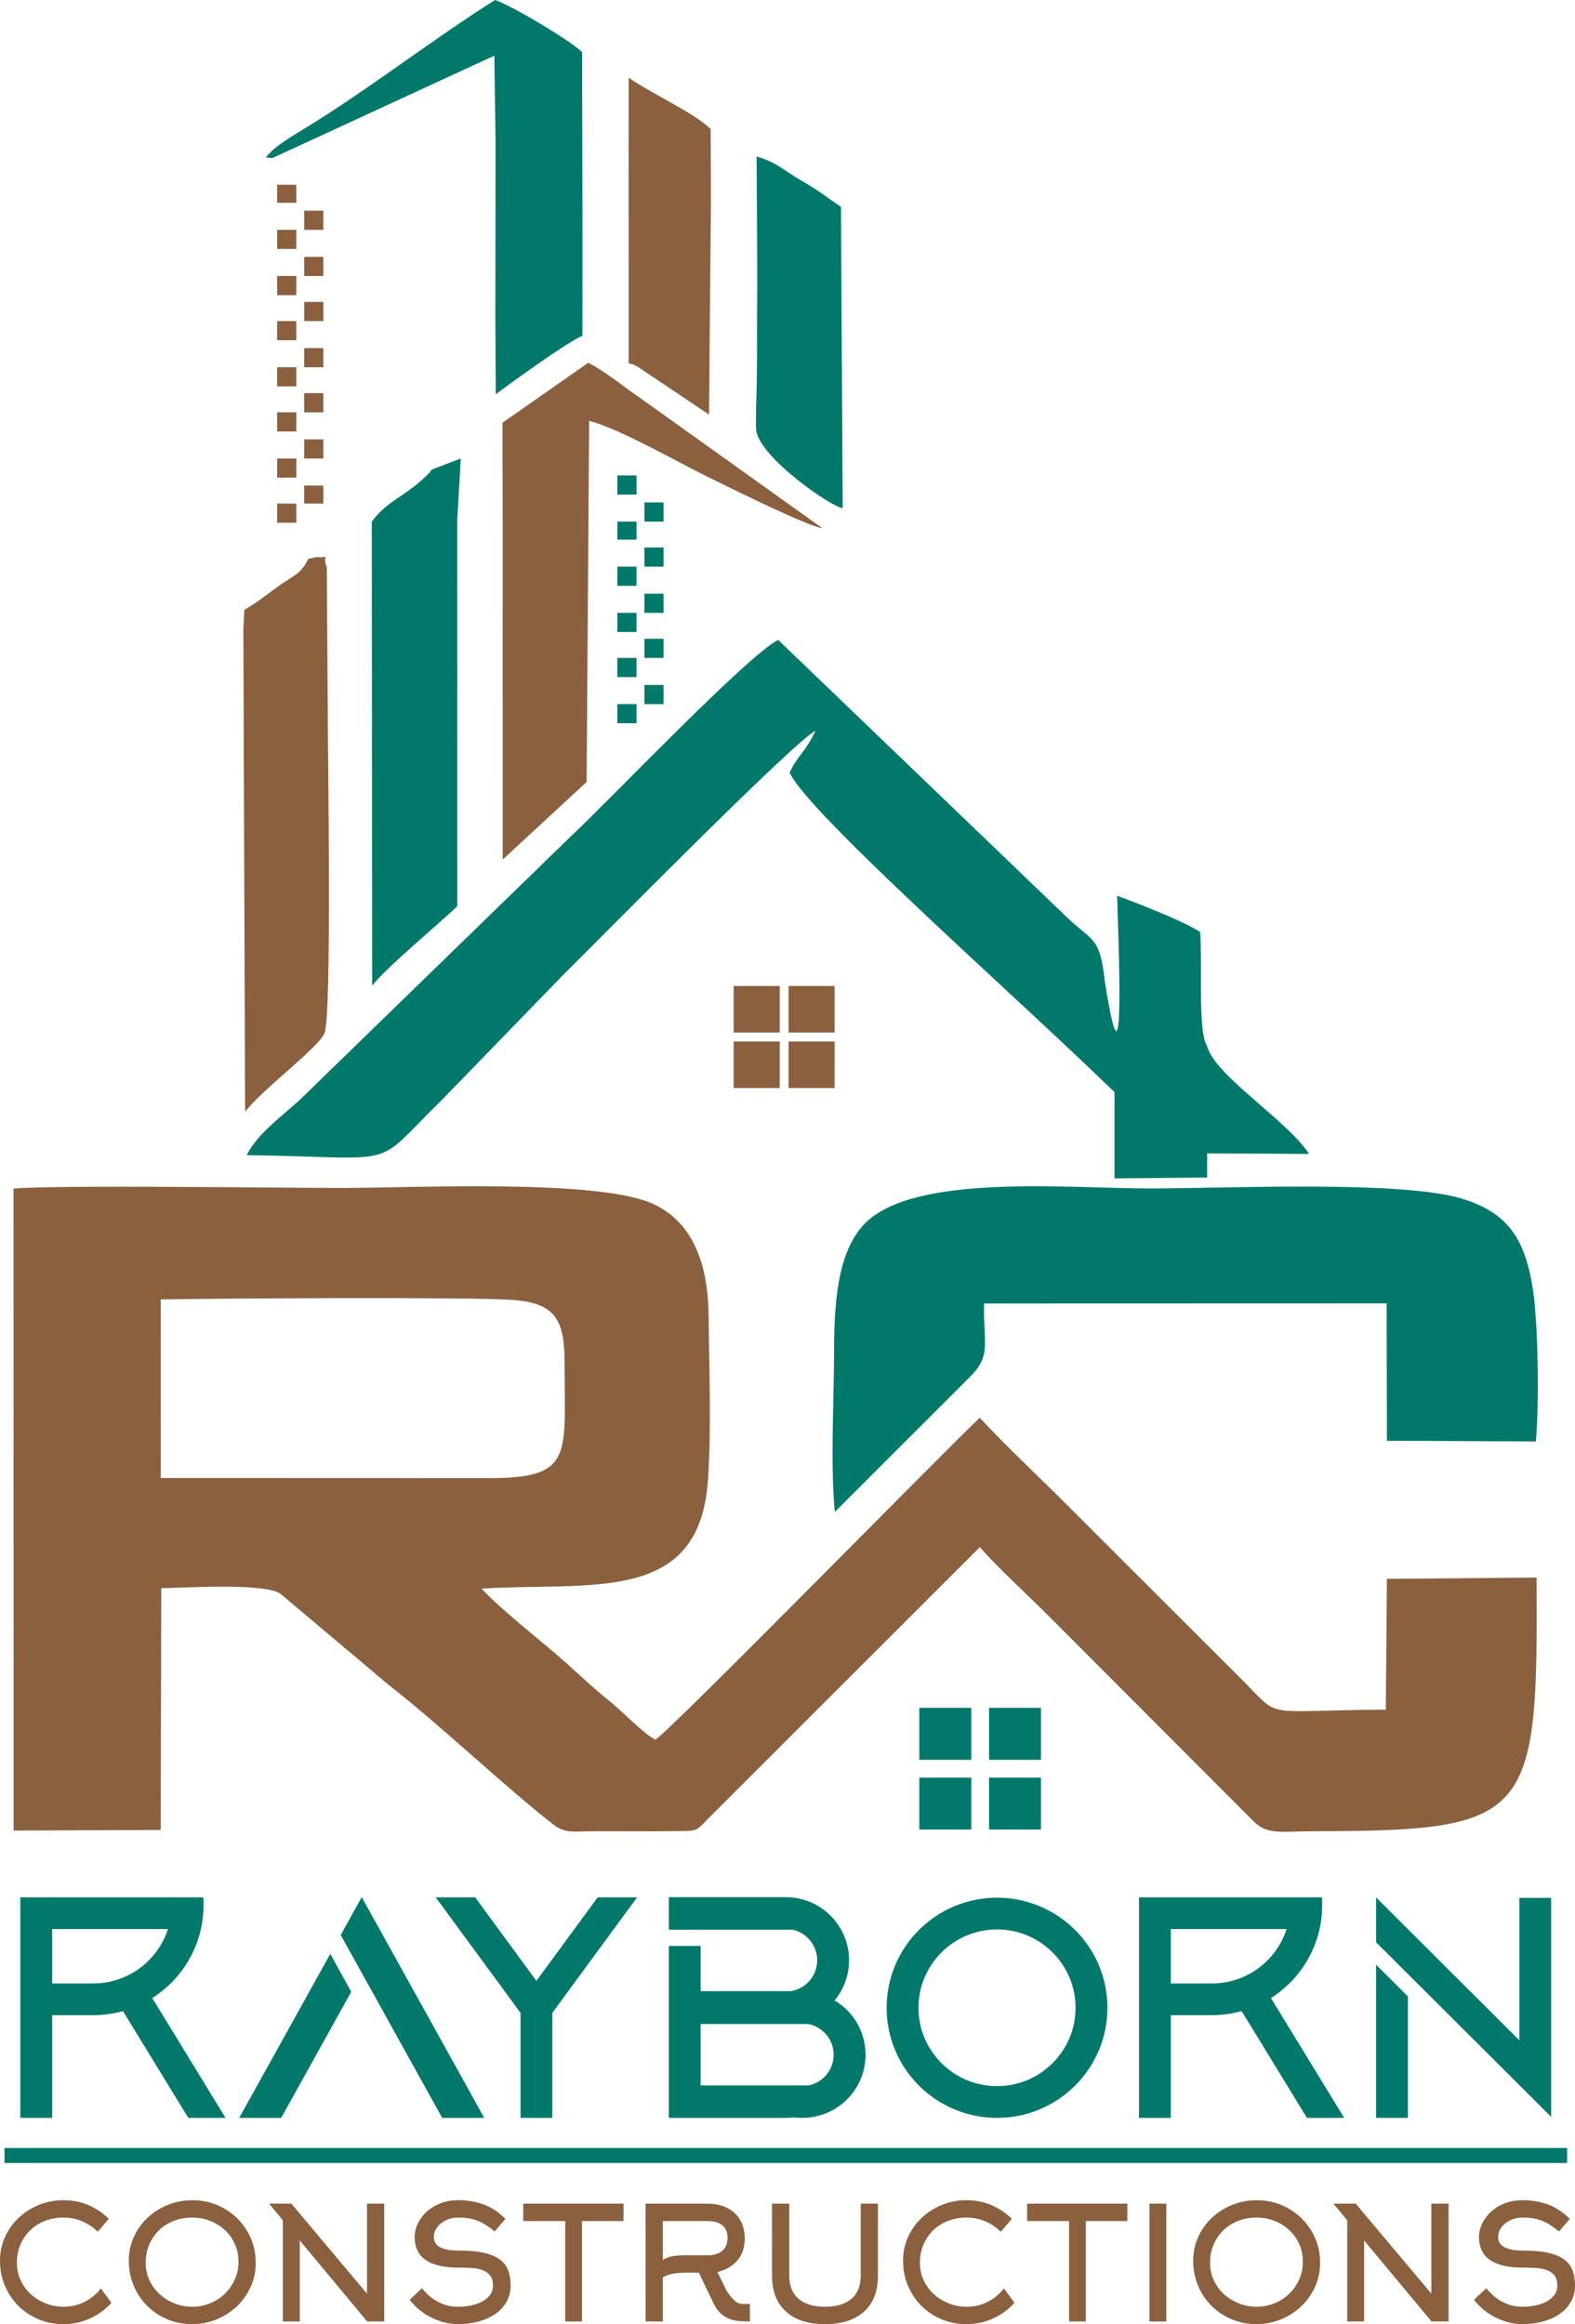 <svg overflow="hidden" xml:space="preserve" xmlns:xlink="http://www.w3.org/1999/xlink" xmlns="http://www.w3.org/2000/svg" height="2063" width="1398"><defs><clipPath id="clip0"><rect height="2063" width="1398" y="130" x="310"></rect></clipPath></defs><g transform="translate(-310 -130)" clip-path="url(#clip0)"><path fill-rule="evenodd" fill="#8A603E" d="M452.653 1283.45C492.568 1282.58 727.572 1280.98 765.724 1283.93 804.256 1286.9 811.235 1302.82 811.164 1341.28 811.105 1421.15 819.229 1442.02 745.543 1442.04L452.716 1441.94 452.652 1301.11ZM737.559 1540.12C834.336 1534.02 930.401 1554.64 938.319 1444.71 941.53 1400.14 939.456 1343.78 938.978 1298.24 938.464 1249.42 923.786 1214.9 890.601 1199.07 842.533 1176.12 678.663 1184.49 613.611 1184.49 558.395 1184.49 360.317 1181.69 322 1185.06L322.086 1754.89 452.641 1754.37 453.14 1539.73C472.466 1539.52 545.581 1534.71 559.138 1544.87L619.885 1596.03C633.941 1607.45 646.403 1618.89 660.538 1630.01 702.5 1663 760.816 1718.3 801.626 1749.84 811.637 1757.57 819.321 1755.64 834.43 1755.52 859.319 1755.32 884.29 1755.77 909.16 1755.4 928.625 1755.1 927.24 1756.03 937.424 1745.45L1179.71 1503.3C1197.22 1523.18 1220.41 1543.98 1240.13 1563.75L1422.1 1746.04C1434.98 1759.27 1446.9 1755.52 1476.91 1755.48 1669.08 1755.22 1675.33 1744.01 1673.86 1530.33L1541.04 1531.47 1540.09 1647.59C1426.39 1648.05 1448.79 1657.22 1410.96 1619.54 1384.38 1593.05 1360.02 1568.61 1333.46 1542.13 1306.91 1515.65 1282.49 1491.27 1255.97 1464.72 1230.59 1439.33 1203.4 1414.15 1179.67 1388.48 1150.14 1416.1 908.364 1662.87 891.815 1674.21 881.921 1669.7 861.729 1648.49 851.19 1640.1 837.53 1629.22 826.725 1618.87 813.056 1606.58 793.121 1588.65 753.795 1558.28 737.559 1540.12Z"></path><path fill-rule="evenodd" fill="#00796B" d="M1051.06 1472 1170.03 1353.1C1190.43 1333.4 1182.79 1323.61 1183.42 1287.06L1540.81 1286.95 1541.06 1408.88 1673.27 1409.52C1676.28 1377.03 1675.33 1304.66 1670.63 1274.45 1663.6 1229.3 1648.21 1206.29 1607.44 1193.92 1553.44 1177.54 1396.93 1184.94 1330.63 1184.94 1258.4 1184.94 1122.6 1171.48 1078.24 1215.49 1052.71 1240.82 1050.44 1288.71 1050.35 1330.12 1050.27 1372.09 1046.93 1432.15 1051.06 1472Z"></path><path fill-rule="evenodd" fill="#8A603E" d="M756 505.249 756.195 602.282 756.188 893 830.703 824.089 832.929 503.544C859.781 510.58 909.155 538.902 936.107 552.233 954.925 561.541 1025.89 596.846 1040 598.906L882.882 486.59C863.073 473.222 850.046 461.448 832.176 452Z"></path><path fill-rule="evenodd" fill="#8A603E" d="M583.594 626.197C576.986 640.08 569.527 641.237 556.623 650.669 545.152 659.054 537.888 665.053 526.91 671.272L526 688.274 527.572 1117C540.507 1098.95 592.312 1060.31 597.958 1047.3 604.766 1031.63 600.918 798.544 600.906 761.37L600.092 633.714C594.528 619.207 607.033 625.541 590.703 624.531Z"></path><path fill-rule="evenodd" fill="#00796B" d="M693.041 546.871C690.955 550.018 693.348 547.501 687.468 553.315 686.54 554.232 682.336 557.91 680.486 559.427 663.02 573.747 652.554 576.298 640 593.064L640.319 1005C650.725 990.813 700.613 949.005 715.889 934.499L715.854 591.774 719 537Z"></path><path fill-rule="evenodd" fill="#00796B" d="M580.013 244.298C566.996 252.23 552.12 261.148 546 269.784L551.705 270.35 748.784 179.423 749.857 253.775 749.706 411.202 750.047 480C760.773 471.81 813.764 433.399 826.964 428.036L827 325.469 826.677 176.268C816.499 166.143 764.58 135.1 749.442 130 692.746 165.761 636.612 209.805 580.013 244.298Z"></path><path fill-rule="evenodd" fill="#00796B" d="M1058 581 1056.45 313.573C1041.22 303.395 1038.41 300.283 1022.98 291.313 1003.16 279.797 1000.06 274.358 981.597 269L982.203 383.177C981.706 411.701 982.181 440.271 981.734 468.807 981.53 481.934 980.715 497.632 981.104 510.504 981.838 534.795 1049.25 581 1058 581Z"></path><path fill-rule="evenodd" fill="#8A603E" d="M868.077 452.454C876.814 454.949 868.102 451.544 876.598 455.915L939.341 498 941 311.703 941 301.58 940.788 244.529C926.358 230.333 889.186 213.572 868 199Z"></path><path fill-rule="evenodd" fill="#00796B" d="M1299.25 1176 1381.49 1175.25 1381.49 1153.78 1472 1154.27C1451.89 1123.84 1388.56 1085.1 1381.23 1058.31 1373 1044.34 1377.5 985.556 1375.27 957.345 1361.29 947.863 1318.03 931.093 1301.63 925.129 1302.19 954.354 1309.95 1124.24 1290.6 1000.58 1286.27 962.039 1280.51 966.057 1258.79 945.929L1000.69 698C973.212 711.956 851.108 840.23 818.19 870.931L577.327 1105.1C561.271 1120.26 538.742 1135.68 529 1155.32 670.253 1157.6 638.415 1168.57 702.108 1106.46L810.063 995.186C843.19 962.494 1011.65 791.074 1033.88 778.507 1025.19 797.49 1017.75 800.749 1010.9 815.793 1027.78 852.46 1209.9 1012.52 1299.25 1099.45L1299.25 1099.45Z"></path><path fill-rule="evenodd" fill="#8A603E" d="M556 294 573 294 573 310 556 310Z"></path><path fill-rule="evenodd" fill="#8A603E" d="M580 317 597 317 597 334 580 334Z"></path><path fill-rule="evenodd" fill="#8A603E" d="M597 375 580 375 580 358 597 358Z"></path><path fill-rule="evenodd" fill="#8A603E" d="M573 351 556 351 556 334 573 334Z"></path><path fill-rule="evenodd" fill="#8A603E" d="M597 456 580 456 580 439 597 439Z"></path><path fill-rule="evenodd" fill="#8A603E" d="M573 432 556 432 556 415 573 415Z"></path><path fill-rule="evenodd" fill="#8A603E" d="M556 375 573 375 573 392 556 392Z"></path><path fill-rule="evenodd" fill="#8A603E" d="M580 398 597 398 597 415 580 415Z"></path><path fill-rule="evenodd" fill="#8A603E" d="M556 456 573 456 573 473 556 473Z"></path><path fill-rule="evenodd" fill="#8A603E" d="M580 479 597 479 597 496 580 496Z"></path><path fill-rule="evenodd" fill="#8A603E" d="M597 537 580 537 580 520 597 520Z"></path><path fill-rule="evenodd" fill="#8A603E" d="M573 513 556 513 556 496 573 496Z"></path><path fill-rule="evenodd" fill="#8A603E" d="M573 594 556 594 556 577 573 577Z"></path><path fill-rule="evenodd" fill="#8A603E" d="M556 537 573 537 573 554 556 554Z"></path><path fill-rule="evenodd" fill="#8A603E" d="M580 561 597 561 597 577 580 577Z"></path><path fill-rule="evenodd" fill="#00796B" d="M899 633 882 633 882 616 899 616Z"></path><path fill-rule="evenodd" fill="#00796B" d="M875 609 858 609 858 593 875 593Z"></path><path fill-rule="evenodd" fill="#00796B" d="M858 552 875 552 875 569 858 569Z"></path><path fill-rule="evenodd" fill="#00796B" d="M882 576 899 576 899 593 882 593Z"></path><path fill-rule="evenodd" fill="#00796B" d="M858 633 875 633 875 650 858 650Z"></path><path fill-rule="evenodd" fill="#00796B" d="M882 657 899 657 899 674 882 674Z"></path><path fill-rule="evenodd" fill="#00796B" d="M899 714 882 714 882 697 899 697Z"></path><path fill-rule="evenodd" fill="#00796B" d="M875 691 858 691 858 674 875 674Z"></path><path fill-rule="evenodd" fill="#00796B" d="M875 772 858 772 858 755 875 755Z"></path><path fill-rule="evenodd" fill="#00796B" d="M858 714 875 714 875 731 858 731Z"></path><path fill-rule="evenodd" fill="#00796B" d="M882 738 899 738 899 755 882 755Z"></path><path fill-rule="evenodd" fill="#00796B" d="M448.544 1909.12 445.154 1903.54C445.351 1903.44 445.548 1903.34 445.695 1903.19 445.794 1903.15 445.891 1903.1 445.941 1903.05 446.481 1902.71 446.972 1902.41 447.463 1902.07 447.463 1902.02 447.513 1902.02 447.562 1902.02 448.102 1901.63 448.593 1901.28 449.133 1900.89 450.263 1900.11 451.344 1899.32 452.425 1898.49 452.719 1898.25 453.014 1898 453.309 1897.81 453.751 1897.46 454.144 1897.12 454.537 1896.78 455.126 1896.34 455.716 1895.85 456.256 1895.36 456.306 1895.31 456.354 1895.26 456.403 1895.26 456.845 1894.87 457.288 1894.48 457.729 1894.08 459.008 1892.96 460.284 1891.78 461.512 1890.61 474.677 1877.63 484.157 1860.97 488.333 1842.31 489.856 1835.45 490.641 1828.35 490.641 1821.05 490.641 1818.7 490.592 1816.4 490.396 1814.15L328.049 1814.15 328.049 2009.92 356.294 2009.92 356.294 1918.77 392.643 1918.77C393.332 1918.77 394.018 1918.72 394.707 1918.72 395.051 1918.72 395.395 1918.72 395.738 1918.72 396.279 1918.67 396.819 1918.67 397.36 1918.62 397.507 1918.62 397.654 1918.62 397.801 1918.62 398.538 1918.57 399.325 1918.53 400.061 1918.48 400.11 1918.48 400.11 1918.48 400.16 1918.48 400.945 1918.43 401.781 1918.33 402.616 1918.23 403.254 1918.18 403.941 1918.13 404.629 1918.04 404.875 1917.99 405.169 1917.94 405.416 1917.94 406.054 1917.84 406.692 1917.74 407.331 1917.64 407.576 1917.64 407.822 1917.6 408.067 1917.55 408.559 1917.45 409.05 1917.4 409.541 1917.3 411.26 1917.01 412.931 1916.66 414.601 1916.27 415.338 1916.13 416.075 1915.93 416.812 1915.78 416.959 1915.73 417.106 1915.68 417.303 1915.64 417.794 1915.49 418.286 1915.39 418.826 1915.24 418.924 1915.19 419.022 1915.15 419.17 1915.15L420.691 1917.64 477.133 2009.92 510.191 2009.92ZM420.349 1884.92C411.752 1888.65 402.37 1890.61 392.643 1890.61L356.294 1890.61 356.294 1842.31 459.106 1842.31C455.716 1852.94 449.723 1862.59 441.667 1870.57 435.429 1876.7 428.208 1881.55 420.349 1884.92ZM522.324 2009.92 559.608 2009.92 621.746 1898.05 603.179 1864.3ZM649.746 1847.6 631.081 1814 631.081 1814 612.414 1847.6 631.081 1881.2 702.504 2009.92 739.836 2009.92ZM840.536 1814.15 786.158 1888.26 786.109 1888.26 731.731 1814.15 696.756 1814.15 766.46 1909.12 768.572 1912.01 768.67 1912.16 771.323 1915.78 772.06 1916.76 772.06 2009.92 800.255 2009.92 800.255 1916.71 800.943 1915.78 803.596 1912.16 803.694 1912.01 805.807 1909.12 875.51 1814.15ZM1071.21 1926.61C1068.12 1921.07 1064.09 1916.13 1059.37 1911.96 1056.72 1909.61 1053.82 1907.51 1050.78 1905.69 1052.79 1903.24 1054.66 1900.65 1056.23 1897.9 1056.33 1897.71 1056.38 1897.61 1056.47 1897.46 1061.04 1889.33 1063.65 1879.98 1063.65 1870.03 1063.65 1860.19 1061.09 1850.93 1056.62 1842.9 1056.52 1842.65 1056.38 1842.41 1056.23 1842.16 1046.55 1825.31 1028.33 1814 1007.45 1814L903.657 1814 903.657 1842.9 1013.54 1842.9C1026.02 1845.64 1035.35 1856.76 1035.35 1870.03 1035.35 1883.8 1025.28 1895.26 1012.07 1897.46L931.902 1897.46 931.902 1857.35 903.657 1857.35 903.657 2009.92 1007.45 2009.92C1009.96 2009.92 1012.41 2009.78 1014.82 2009.43 1017.18 2009.78 1019.63 2009.92 1022.14 2009.92 1043.26 2009.92 1061.68 1998.32 1071.26 1981.12 1075.73 1973.04 1078.28 1963.78 1078.28 1953.89 1078.28 1944 1075.73 1934.69 1071.21 1926.61ZM1027.93 1981.12 931.902 1981.12 931.902 1926.61 1027.34 1926.61C1040.26 1929.06 1049.99 1940.37 1049.99 1953.89 1049.99 1967.26 1040.51 1978.43 1027.93 1981.12ZM1195 1842.65C1233.46 1842.65 1264.7 1873.85 1264.7 1912.21 1264.7 1950.56 1233.46 1981.76 1195 1981.76 1156.54 1981.76 1125.24 1950.56 1125.24 1912.21 1125.24 1873.85 1156.54 1842.65 1195 1842.65ZM1097 1912.21C1097 1966.18 1140.87 2009.92 1195 2009.92 1249.08 2009.92 1292.95 1966.18 1292.95 1912.21 1293 1858.28 1249.08 1814.49 1195 1814.49 1140.87 1814.49 1097 1858.28 1097 1912.21ZM1441.49 1909.12 1438.1 1903.54C1438.3 1903.44 1438.49 1903.34 1438.64 1903.19 1438.74 1903.15 1438.84 1903.1 1438.89 1903.05 1439.43 1902.71 1439.92 1902.41 1440.41 1902.07 1440.41 1902.02 1440.46 1902.02 1440.51 1902.02 1441.05 1901.63 1441.54 1901.28 1442.08 1900.89 1443.21 1900.11 1444.29 1899.32 1445.37 1898.49 1445.67 1898.25 1445.96 1898 1446.26 1897.81 1446.7 1897.46 1447.09 1897.12 1447.48 1896.78 1448.07 1896.34 1448.66 1895.85 1449.2 1895.36 1449.25 1895.31 1449.3 1895.26 1449.35 1895.26 1449.79 1894.87 1450.23 1894.48 1450.68 1894.08 1451.95 1892.96 1453.23 1891.78 1454.46 1890.61 1467.62 1877.63 1477.1 1860.97 1481.28 1842.31 1482.8 1835.45 1483.59 1828.35 1483.59 1821.05 1483.59 1818.7 1483.54 1816.4 1483.34 1814.15L1321 1814.15 1321 2009.92 1349.24 2009.92 1349.24 1918.77 1385.59 1918.77C1386.28 1918.77 1386.97 1918.72 1387.65 1918.72 1388 1918.72 1388.34 1918.72 1388.68 1918.72 1389.23 1918.67 1389.77 1918.67 1390.31 1918.62 1390.45 1918.62 1390.6 1918.62 1390.75 1918.62 1391.48 1918.57 1392.27 1918.53 1393.01 1918.48 1393.06 1918.48 1393.06 1918.48 1393.11 1918.48 1393.89 1918.43 1394.73 1918.33 1395.56 1918.23 1396.2 1918.18 1396.89 1918.13 1397.58 1918.04 1397.82 1917.99 1398.12 1917.94 1398.36 1917.94 1399 1917.84 1399.64 1917.74 1400.28 1917.64 1400.52 1917.64 1400.77 1917.6 1401.01 1917.55 1401.51 1917.45 1402 1917.4 1402.49 1917.3 1404.21 1917.01 1405.88 1916.66 1407.55 1916.27 1408.28 1916.13 1409.02 1915.93 1409.76 1915.78 1409.91 1915.73 1410.05 1915.68 1410.25 1915.64 1410.74 1915.49 1411.23 1915.39 1411.77 1915.24 1411.87 1915.19 1411.97 1915.15 1412.12 1915.15L1413.64 1917.64 1470.08 2009.92 1503.14 2009.92ZM1413.3 1884.92C1404.7 1888.65 1395.32 1890.61 1385.59 1890.61L1349.24 1890.61 1349.24 1842.31 1452.05 1842.31C1448.66 1852.94 1442.67 1862.59 1434.61 1870.57 1428.38 1876.7 1421.15 1881.55 1413.3 1884.92ZM1531.43 2009.92 1559.68 2009.92 1559.68 1902.12 1531.43 1873.95ZM1658.61 1814.64 1658.61 1941.06 1531.43 1814.24 1531.43 1854.07 1559.68 1882.23 1559.68 1882.23 1658.61 1980.88 1686.85 2009.04 1686.85 1814.64ZM314 2036.64 1701 2036.64 1701 2050 314 2050Z"></path><path fill-rule="evenodd" fill="#8A603E" d="M396.727 2111.03C392.804 2107.1 388.227 2104.02 382.997 2101.78 377.766 2099.54 372.161 2098.41 366.183 2098.41 360.393 2098.41 354.975 2099.4 349.93 2101.36 344.887 2103.32 340.521 2106.07 336.831 2109.67 333.141 2113.27 330.246 2117.52 328.144 2122.4 326.043 2127.3 324.991 2132.68 324.991 2138.56 324.991 2144.17 326.112 2149.35 328.354 2154.16 330.596 2158.95 333.632 2163.08 337.461 2166.54 341.291 2170 345.681 2172.68 350.632 2174.64 355.582 2176.61 360.813 2177.59 366.323 2177.59 373.143 2177.59 379.401 2176.14 385.099 2173.22 390.796 2170.3 395.607 2166.33 399.53 2161.33L408.917 2174.08C403.593 2179.97 397.264 2184.59 389.932 2187.96 382.599 2191.32 374.683 2193 366.183 2193 358.244 2193 350.865 2191.55 344.047 2188.66 337.228 2185.76 331.296 2181.79 326.253 2176.75 321.209 2171.7 317.24 2165.75 314.343 2158.88 311.448 2152.01 310 2144.66 310 2136.81 310 2129.15 311.518 2122.03 314.553 2115.44 317.589 2108.85 321.699 2103.16 326.883 2098.34 332.067 2093.53 338.069 2089.77 344.887 2087.06 351.705 2084.35 358.851 2083 366.323 2083 374.263 2083 381.666 2084.47 388.531 2087.41 395.397 2090.36 401.397 2094.4 406.535 2099.54ZM521.704 2137.58C521.704 2131.88 520.606 2126.65 518.411 2121.84 516.216 2117.05 513.227 2112.89 509.444 2109.39 505.662 2105.89 501.294 2103.2 496.344 2101.29 491.394 2099.37 486.116 2098.41 480.511 2098.41 474.721 2098.41 469.303 2099.4 464.259 2101.36 459.215 2103.32 454.849 2106.07 451.159 2109.67 447.469 2113.27 444.574 2117.52 442.472 2122.4 440.371 2127.3 439.32 2132.68 439.32 2138.56 439.32 2144.17 440.441 2149.35 442.683 2154.16 444.924 2158.95 447.96 2163.08 451.789 2166.54 455.619 2170 460.009 2172.68 464.96 2174.64 469.91 2176.61 475.141 2177.59 480.651 2177.59 486.256 2177.59 491.557 2176.56 496.554 2174.5 501.552 2172.45 505.895 2169.65 509.584 2166.05 513.274 2162.45 516.216 2158.23 518.411 2153.39 520.606 2148.53 521.704 2143.28 521.704 2137.58ZM536.976 2138.49C536.976 2146.24 535.458 2153.44 532.422 2160.07 529.386 2166.7 525.276 2172.45 520.14 2177.31 515.002 2182.16 509.024 2185.99 502.182 2188.8 495.364 2191.6 488.147 2193 480.581 2193 472.643 2193 465.24 2191.55 458.422 2188.66 451.579 2185.76 445.648 2181.79 440.604 2176.75 435.561 2171.7 431.568 2165.75 428.671 2158.88 425.776 2152.01 424.328 2144.66 424.328 2136.81 424.328 2129.15 425.846 2122.03 428.882 2115.44 431.918 2108.85 436.051 2103.16 441.235 2098.34 446.419 2093.53 452.444 2089.77 459.262 2087.06 466.08 2084.35 473.25 2083 480.721 2083 488.474 2083 495.784 2084.42 502.602 2087.27 509.444 2090.12 515.399 2094.05 520.49 2099.04 525.58 2104.04 529.62 2109.9 532.562 2116.63 535.504 2123.36 536.976 2130.64 536.976 2138.49ZM548.884 2086.08 568.64 2086.08 635.751 2165.96 635.751 2086.08 651.024 2086.08 651.024 2190.62 635.915 2190.62 576.065 2118.73 576.065 2190.62 561.074 2190.62 561.074 2100.8ZM763.25 2158.81C763.25 2164.04 762.059 2168.78 759.677 2173.03 757.296 2177.28 754.026 2180.88 749.869 2183.82 745.713 2186.76 740.786 2189.03 735.088 2190.62 729.39 2192.21 723.225 2193 716.594 2193 712.577 2193 708.584 2192.51 704.614 2191.51 700.646 2190.52 696.792 2189.12 693.056 2187.28 689.319 2185.43 685.793 2183.17 682.478 2180.48 679.162 2177.8 676.197 2174.78 673.581 2171.42L684.51 2161.19C685.91 2162.87 687.591 2164.67 689.553 2166.59 691.514 2168.5 693.826 2170.28 696.489 2171.91 699.151 2173.55 702.139 2174.9 705.456 2175.98 708.771 2177.05 712.484 2177.59 716.594 2177.59 720.424 2177.59 724.207 2177.21 727.943 2176.47 731.68 2175.72 734.995 2174.6 737.891 2173.06 740.786 2171.51 743.121 2169.55 744.896 2167.19 746.671 2164.81 747.558 2162.01 747.558 2158.74 747.558 2154.75 746.648 2151.66 744.826 2149.54 743.004 2147.39 740.646 2145.85 737.751 2144.87 734.855 2143.89 731.54 2143.3 727.803 2143.11 724.067 2142.93 720.33 2142.83 716.594 2142.83 703.984 2142.83 694.411 2140.59 687.872 2136.11 681.333 2131.62 678.065 2124.85 678.065 2115.79 678.065 2111.59 679.022 2107.5 680.937 2103.53 682.851 2099.56 685.513 2096.06 688.923 2093.02 692.331 2089.98 696.394 2087.55 701.113 2085.73 705.829 2083.91 710.99 2083 716.594 2083 724.533 2083 731.959 2084.21 738.871 2086.64 745.783 2089.07 752.369 2093.37 758.627 2099.54L749.099 2110.74C746.297 2108.5 743.658 2106.59 741.183 2105 738.708 2103.41 736.21 2102.13 733.688 2101.15 731.165 2100.17 728.527 2099.47 725.771 2099.04 723.016 2098.62 719.957 2098.41 716.594 2098.41 713.605 2098.41 710.803 2098.88 708.188 2099.82 705.572 2100.75 703.284 2102.01 701.323 2103.6 699.361 2105.19 697.819 2107.03 696.699 2109.13 695.578 2111.23 695.018 2113.41 695.018 2115.65 695.018 2117.24 695.344 2118.76 695.998 2120.2 696.652 2121.65 697.819 2122.94 699.501 2124.06 701.182 2125.18 703.447 2126.07 706.296 2126.72 709.146 2127.37 712.811 2127.7 717.295 2127.7 726.448 2127.7 733.991 2128.4 739.923 2129.8 745.853 2131.2 750.547 2133.24 754.003 2135.9 757.459 2138.56 759.864 2141.83 761.219 2145.71 762.574 2149.58 763.25 2153.95 763.25 2158.81ZM826.579 2101.5 826.579 2190.62 811.727 2190.62 811.727 2101.5 774.459 2101.5 774.459 2086.08 863.427 2086.08 863.427 2101.5ZM898.315 2136.02C901.49 2134.12 904.713 2132.96 907.982 2132.54 911.251 2132.12 914.614 2131.91 918.069 2131.91L937.965 2131.91C943.29 2131.91 947.586 2130.64 950.855 2128.14 954.124 2125.65 955.759 2121.63 955.759 2116.07 955.759 2113.38 955.293 2111.12 954.358 2109.27 953.424 2107.43 952.163 2105.91 950.575 2104.77 948.986 2103.6 947.12 2102.78 944.971 2102.27 942.822 2101.75 940.487 2101.5 937.965 2101.5L898.315 2101.5ZM930.329 2147.32 918.117 2147.32C914.73 2147.32 911.391 2147.58 908.076 2148.09 904.76 2148.6 901.49 2149.7 898.315 2151.38L898.315 2190.62 883.042 2190.62 883.042 2086.08 938.058 2086.08C942.822 2086.08 947.213 2086.76 951.253 2088.11 955.269 2089.47 958.748 2091.45 961.691 2094.07 964.656 2096.69 966.944 2099.91 968.579 2103.74 970.214 2107.57 971.031 2111.96 971.031 2116.91 971.031 2124.85 968.882 2131.34 964.609 2136.39 960.312 2141.43 954.381 2144.89 946.792 2146.76L954.918 2163.43C956.623 2165.86 958.071 2167.82 959.308 2169.32 960.523 2170.81 961.714 2172 962.834 2172.89 963.956 2173.78 965.146 2174.39 966.361 2174.71 967.599 2175.04 969.046 2175.2 970.75 2175.2L975.654 2175.06 975.654 2190.62C972.666 2190.62 969.654 2190.52 966.617 2190.34 963.559 2190.15 960.64 2189.54 957.837 2188.52 955.035 2187.49 952.349 2185.85 949.828 2183.61 947.306 2181.37 945.065 2178.19 943.103 2174.08ZM1042.28 2193C1027.31 2193 1015.73 2189.26 1007.55 2181.79 999.356 2174.32 995.27 2163.71 995.27 2149.98L995.27 2086.08 1010.54 2086.08 1010.54 2149.89C1010.54 2158.93 1013.3 2165.82 1018.78 2170.51 1024.3 2175.23 1032.12 2177.59 1042.28 2177.59 1052.43 2177.59 1060.26 2175.23 1065.77 2170.51 1071.26 2165.82 1074.01 2158.93 1074.01 2149.89L1074.01 2086.08 1089.28 2086.08 1089.28 2149.98C1089.28 2163.71 1085.2 2174.32 1077 2181.79 1068.83 2189.26 1057.24 2193 1042.28 2193ZM1198.29 2111.03C1194.36 2107.1 1189.79 2104.02 1184.56 2101.78 1179.33 2099.54 1173.72 2098.41 1167.74 2098.41 1161.95 2098.41 1156.53 2099.4 1151.49 2101.36 1146.45 2103.32 1142.08 2106.07 1138.39 2109.67 1134.7 2113.27 1131.81 2117.52 1129.7 2122.4 1127.6 2127.3 1126.55 2132.68 1126.55 2138.56 1126.55 2144.17 1127.67 2149.35 1129.91 2154.16 1132.16 2158.95 1135.19 2163.08 1139.02 2166.54 1142.85 2170 1147.24 2172.68 1152.19 2174.64 1157.14 2176.61 1162.37 2177.59 1167.88 2177.59 1174.7 2177.59 1180.96 2176.14 1186.66 2173.22 1192.36 2170.3 1197.17 2166.33 1201.09 2161.33L1210.48 2174.08C1205.15 2179.97 1198.82 2184.59 1191.49 2187.96 1184.16 2191.32 1176.24 2193 1167.74 2193 1159.8 2193 1152.42 2191.55 1145.61 2188.66 1138.79 2185.76 1132.86 2181.79 1127.81 2176.75 1122.77 2171.7 1118.8 2165.75 1115.9 2158.88 1113.01 2152.01 1111.56 2144.66 1111.56 2136.81 1111.56 2129.15 1113.08 2122.03 1116.11 2115.44 1119.15 2108.85 1123.26 2103.16 1128.44 2098.34 1133.63 2093.53 1139.63 2089.77 1146.45 2087.06 1153.26 2084.35 1160.41 2083 1167.88 2083 1175.82 2083 1183.23 2084.47 1190.09 2087.41 1196.96 2090.36 1202.96 2094.4 1208.09 2099.54ZM1273.8 2101.5 1273.8 2190.62 1258.95 2190.62 1258.95 2101.5 1221.68 2101.5 1221.68 2086.08 1310.65 2086.08 1310.65 2101.5ZM1330.27 2190.62 1330.27 2086.08 1345.26 2086.08 1345.26 2190.62ZM1466.45 2137.58C1466.45 2131.88 1465.36 2126.65 1463.16 2121.84 1460.97 2117.05 1457.98 2112.89 1454.19 2109.39 1450.41 2105.89 1446.04 2103.2 1441.09 2101.29 1436.14 2099.37 1430.87 2098.41 1425.26 2098.41 1419.47 2098.41 1414.05 2099.4 1409.01 2101.36 1403.97 2103.32 1399.6 2106.07 1395.91 2109.67 1392.22 2113.27 1389.32 2117.52 1387.22 2122.4 1385.12 2127.3 1384.07 2132.68 1384.07 2138.56 1384.07 2144.17 1385.19 2149.35 1387.43 2154.16 1389.67 2158.95 1392.71 2163.08 1396.54 2166.54 1400.37 2170 1404.76 2172.68 1409.71 2174.64 1414.66 2176.61 1419.89 2177.59 1425.4 2177.59 1431.01 2177.59 1436.31 2176.56 1441.3 2174.5 1446.3 2172.45 1450.64 2169.65 1454.33 2166.05 1458.02 2162.45 1460.97 2158.23 1463.16 2153.39 1465.36 2148.53 1466.45 2143.28 1466.45 2137.58ZM1481.73 2138.49C1481.73 2146.24 1480.21 2153.44 1477.17 2160.07 1474.14 2166.7 1470.03 2172.45 1464.89 2177.31 1459.75 2182.16 1453.77 2185.99 1446.93 2188.8 1440.11 2191.6 1432.9 2193 1425.33 2193 1417.39 2193 1409.99 2191.55 1403.17 2188.66 1396.33 2185.76 1390.4 2181.79 1385.35 2176.75 1380.31 2171.7 1376.32 2165.75 1373.42 2158.88 1370.53 2152.01 1369.08 2144.66 1369.08 2136.81 1369.08 2129.15 1370.6 2122.03 1373.63 2115.44 1376.67 2108.85 1380.8 2103.16 1385.98 2098.34 1391.17 2093.53 1397.19 2089.77 1404.01 2087.06 1410.83 2084.35 1418 2083 1425.47 2083 1433.22 2083 1440.53 2084.42 1447.35 2087.27 1454.19 2090.12 1460.15 2094.05 1465.24 2099.04 1470.33 2104.04 1474.37 2109.9 1477.31 2116.63 1480.25 2123.36 1481.73 2130.64 1481.73 2138.49ZM1493.63 2086.08 1513.39 2086.08 1580.5 2165.96 1580.5 2086.08 1595.77 2086.08 1595.77 2190.62 1580.66 2190.62 1520.81 2118.73 1520.81 2190.62 1505.82 2190.62 1505.82 2100.8ZM1708 2158.81C1708 2164.04 1706.81 2168.78 1704.43 2173.03 1702.05 2177.28 1698.78 2180.88 1694.62 2183.82 1690.46 2186.76 1685.54 2189.03 1679.84 2190.62 1674.14 2192.21 1667.98 2193 1661.34 2193 1657.33 2193 1653.33 2192.51 1649.36 2191.51 1645.4 2190.52 1641.54 2189.12 1637.81 2187.28 1634.07 2185.43 1630.54 2183.17 1627.23 2180.48 1623.91 2177.8 1620.95 2174.78 1618.33 2171.42L1629.26 2161.19C1630.66 2162.87 1632.34 2164.67 1634.3 2166.59 1636.26 2168.5 1638.58 2170.28 1641.24 2171.91 1643.9 2173.55 1646.89 2174.9 1650.21 2175.98 1653.52 2177.05 1657.23 2177.59 1661.34 2177.59 1665.17 2177.59 1668.96 2177.21 1672.69 2176.47 1676.43 2175.72 1679.74 2174.6 1682.64 2173.06 1685.54 2171.51 1687.87 2169.55 1689.65 2167.19 1691.42 2164.81 1692.31 2162.01 1692.31 2158.74 1692.31 2154.75 1691.4 2151.66 1689.58 2149.54 1687.75 2147.39 1685.4 2145.85 1682.5 2144.87 1679.6 2143.89 1676.29 2143.3 1672.55 2143.11 1668.82 2142.93 1665.08 2142.83 1661.34 2142.83 1648.73 2142.83 1639.16 2140.59 1632.62 2136.11 1626.08 2131.62 1622.81 2124.85 1622.81 2115.79 1622.81 2111.59 1623.77 2107.5 1625.69 2103.53 1627.6 2099.56 1630.26 2096.06 1633.67 2093.02 1637.08 2089.98 1641.14 2087.55 1645.86 2085.73 1650.58 2083.91 1655.74 2083 1661.34 2083 1669.28 2083 1676.71 2084.21 1683.62 2086.64 1690.53 2089.07 1697.12 2093.37 1703.38 2099.54L1693.85 2110.74C1691.05 2108.5 1688.41 2106.59 1685.93 2105 1683.46 2103.41 1680.96 2102.13 1678.44 2101.15 1675.92 2100.17 1673.28 2099.47 1670.52 2099.04 1667.77 2098.62 1664.71 2098.41 1661.34 2098.41 1658.36 2098.41 1655.55 2098.88 1652.94 2099.82 1650.32 2100.75 1648.03 2102.01 1646.07 2103.6 1644.11 2105.19 1642.57 2107.03 1641.45 2109.13 1640.33 2111.23 1639.77 2113.41 1639.77 2115.65 1639.77 2117.24 1640.09 2118.76 1640.75 2120.2 1641.4 2121.65 1642.57 2122.94 1644.25 2124.06 1645.93 2125.18 1648.2 2126.07 1651.05 2126.72 1653.9 2127.37 1657.56 2127.7 1662.04 2127.7 1671.2 2127.7 1678.74 2128.4 1684.67 2129.8 1690.6 2131.2 1695.3 2133.24 1698.75 2135.9 1702.21 2138.56 1704.61 2141.83 1705.97 2145.71 1707.32 2149.58 1708 2153.95 1708 2158.81Z"></path><path fill-rule="evenodd" fill="#8A603E" stroke-miterlimit="8" stroke-width="4.583" stroke="#8A603E" d="M1012.22 1056.79 1048.5 1056.79 1048.5 1093.5 1012.22 1093.5ZM963.5 1056.79 999.782 1056.79 999.782 1093.5 963.5 1093.5ZM1012.22 1007.5 1048.5 1007.5 1048.5 1044.21 1012.22 1044.21ZM963.5 1007.5 999.782 1007.5 999.782 1044.21 963.5 1044.21Z"></path><path fill-rule="evenodd" fill="#00796B" d="M1187.9 1707.9 1234 1707.9 1234 1754 1187.9 1754ZM1126 1707.9 1172.1 1707.9 1172.1 1754 1126 1754ZM1187.9 1646 1234 1646 1234 1692.1 1187.9 1692.1ZM1126 1646 1172.1 1646 1172.1 1692.1 1126 1692.1Z"></path></g></svg>